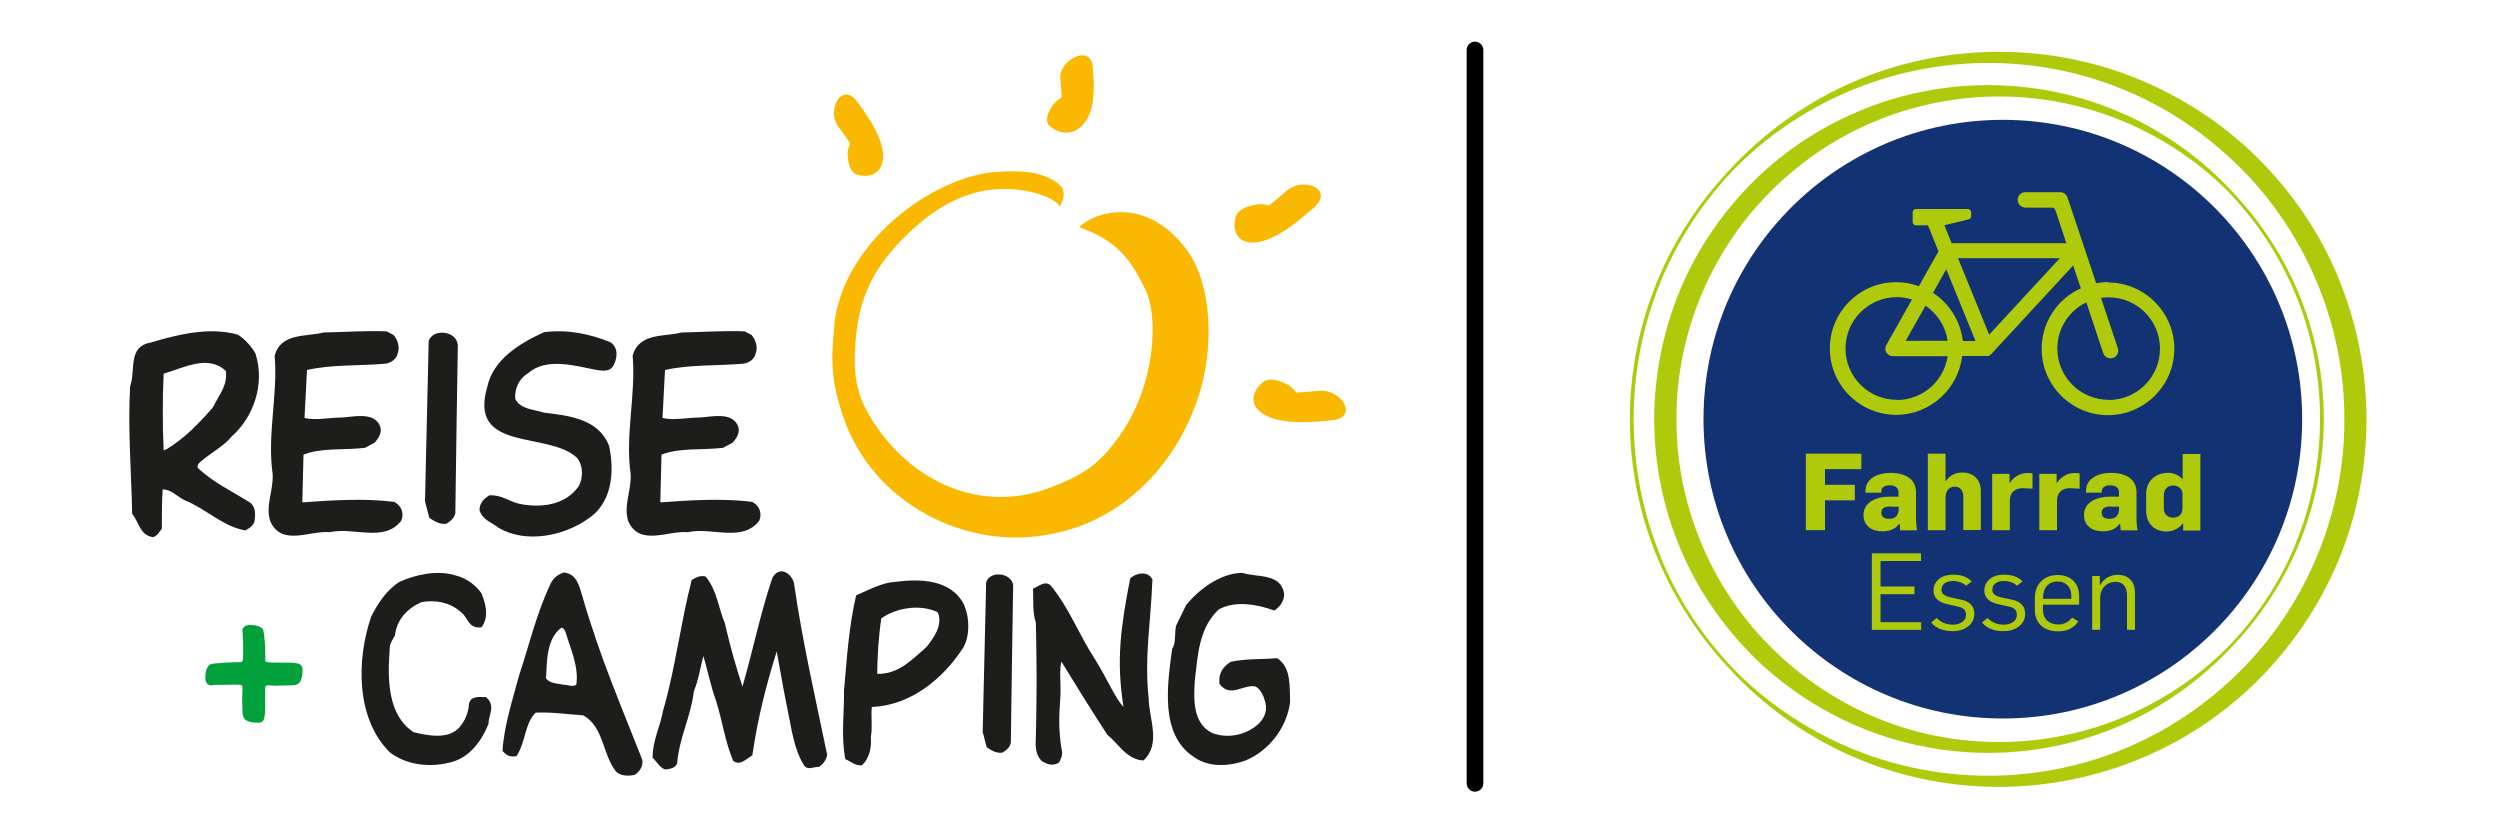 <?xml version="1.0" encoding="UTF-8"?>
<svg id="a" data-name="Ebene 1" xmlns="http://www.w3.org/2000/svg" viewBox="0 0 150 50">
  <defs>
    <style>
      .b {
        fill: #fff;
        stroke: #000;
        stroke-linecap: round;
        stroke-linejoin: round;
      }

      .c {
        fill: #1d1d1b;
      }

      .d {
        fill: #fab900;
      }

      .e {
        fill: #afca0b;
      }

      .f {
        fill: #123274;
      }

      .g {
        fill: #00a03a;
      }
    </style>
  </defs>
  <g>
    <path class="c" d="M45.56,31.24c.19-.5-.03-.92-.43-1.13-1.76-.22-3.72-.1-5.48.03l-.03-.03.07-2.83c1.07-.43,2.42-.26,3.69-.41l.58-.31c.27-.31.49-.67.29-1.07-.41-.78-1.55-.48-2.25-.44-.75,0-1.54.19-2.25.03l.15-2.88c1.48-.34,3.14-.24,4.71-.38.29-.03.67-.27.73-.61.14-.38.02-.78-.24-1.11l-.43-.22c-1.28-.05-2.58.05-3.79.07-1.02.27-2.53,0-2.92,1.38.2,2.42-.46,4.71-.12,7.13.05.97-.44,1.86-.15,2.8.68,1.55,2.37.56,3.58.67,1.43-.32,3.26.63,4.28-.68M36.84,21.86c.2-.39.27-1.01-.22-1.33-1.19-.48-2.51-.78-3.98-.6-1.47.68-3.07,1.64-3.41,3.31-1.14,3.92,3.69,2.61,5.39,4.23.38.44.38,1.23.09,1.72-.8,1.13-2.27,1.3-3.55,1.04-.63-.15-1.07-.55-1.79-.51-.36.2-.6.49-.6.89.19.61.75.73,1.16,1.07,1.64.94,3.87.48,5.32-.53,1.45-.92,1.64-2.78,1.3-4.38-.6-1.62-2.41-1.84-3.91-2.01-.61-.2-1.42-.2-1.72-.82-.07-.6.24-1.25.77-1.55,1.09-.96,2.83-.44,4.11-.19.36.05.84.14,1.04-.34M27.46,20.65c-.1-.8-1.48-.96-1.74-.19l-.22,9.62.26.99c.32.22.6.39,1.01.36.29-.17.48-.36.55-.63.05-3.53.09-6.62.15-10.15M24.08,31.24c.19-.5-.03-.92-.43-1.13-1.76-.22-3.72-.1-5.48.03l-.03-.03.07-2.83c1.07-.43,2.42-.26,3.69-.41l.58-.31c.27-.31.49-.67.29-1.07-.41-.78-1.55-.48-2.25-.44-.75,0-1.54.19-2.25.03l.15-2.88c1.48-.34,3.14-.24,4.71-.38.29-.03.67-.27.73-.61.14-.38.02-.78-.24-1.11l-.43-.22c-1.28-.05-2.58.05-3.79.07-1.02.27-2.53,0-2.92,1.38.2,2.42-.46,4.71-.12,7.13.05.97-.44,1.86-.15,2.8.68,1.55,2.37.56,3.58.67,1.43-.32,3.26.63,4.28-.68M13.55,22.27c.12.87-.43,1.45-.78,2.18-.85.97-1.69,1.84-2.75,2.49-.09.02-.14.05-.2.09-.07-1.55-.07-3.09,0-4.61,1.18-.34,2.68-1.18,3.74-.15M15.33,21.21c-.24-.41-.6-.84-1.06-1.13-1.71-.49-3.65,0-5.25.48-1.37.24-.87,1.67-1.21,2.61-.15,2.44.07,5.15.12,7.66.43.53.46,1.28,1.25,1.4.29-.1.36-.29.53-.51,0-.84,0-1.57.05-2.35.49-.03.89.44,1.33.65,1.25.49,2.24,1.55,3.63,1.81.31-.17.56-.38.56-.63.05-.38.07-.87-.38-1.11-1.01-.63-2.08-1.13-3.02-2-.07-.09,0-.2.05-.29.7-.65,1.45-.97,1.98-1.62,1.31-1.16,2-3.14,1.42-4.96"/>
    <path class="c" d="M77.41,42.1c-.05-.94.08-2.04-.78-2.61-.92.08-1.89.02-2.79.22-.46.3-.75.68-.67,1.32.65.88,1.43,0,2.17.16.35.21.49.62.59.99.13.57-.14,1.08-.64,1.43-.68.51-1.67.7-2.53.38-1.18-.54-1.15-1.99-1.07-3.17.18-1.54.25-3.14,1.43-4.25.96-.54,2.26-.33,3.34.06.41-.27.59-.62.59-1-.19-1.26-1.62-.97-2.52-1.26-1.26.02-2.53.92-3.36,1.93l-.59,1.21c-.14.43.02,1-.25,1.42-.29,2.15-.75,5.13,1.29,6.48.88.64,2.1.59,3.11.22,1.42-.59,2.5-1.99,2.68-3.54M69.16,34.82c-.22-.6-1-.46-1.35-.11-.56,2.9-.85,4.89-.4,7.71.02-.05,0,0,0,0-.51-.55-.98-1.69-1.7-2.85-.96-1.45-1.54-3.07-2.66-4.43-.33-.32-.67,0-1.07.18.03.78-.03,1.48.17,2.02.06,2.36.06,4.57,0,6.93-.03.48-.03,1,.35,1.39.25.14.57.35,1.02.11,0,0,.15-.18.2-.49.03-.19-.03-.36-.03-.36-.19-1.15-.14-2.09-.08-2.91.08-.92-.08-1.64.07-2.31,0-.01.02-.01,0-.01.91,1.48,1.77,2.88,2.77,4.41.64.49,1.13,1.47,2.15,1.53,1.1-1,.32-2.55.32-3.74-.27-2.45.14-4.67.22-7.05M60.79,35.11c-.1-.75-1.39-.89-1.62-.18l-.21,8.98.24.92c.3.21.56.37.94.33.27-.16.45-.33.51-.59.05-3.3.08-6.18.14-9.47M49.61,45.19c-.7-3.36-1.47-6.74-1.97-10.19-.1-.51-.81-1.13-1.29-.35-.75,2.23-1.14,4.24-1.8,6.54h0c-.35-1.04-.71-2.28-1.06-3.8-.38-.89-.46-1.96-1.15-2.8-.38-.08-.56.06-.84.21-.68,2.66-.99,5.37-1.72,7.85-.16.92-.65,1.86-.62,2.82.29.27.4.57.75.7.29-.03.61-.08.72-.37.11-1.5.83-2.82,1-4.32.3-.75.34-1.21.55-2.04.02-.05.01-.06.02-.08.27.86.38,1.61.77,2.71.37,1.16.53,2.42,1.02,3.58.41.32.76-.1,1.15-.33.35-2.36.83-4.19,1.46-6.23,0,0,.03.11.01.03.22,1.18.34,1.96.63,3.39.25,1.16.38,2.44,1.02,3.44.25.27.51.06.89.06.27-.19.49-.49.48-.83M34.58,41.08c-.21.16-.54,0-.78,0-.37-.08-.81-.06-1.04-.38.06-1.07.03-2.36.92-3.04.18.03.24.24.29.38.29.97.76,1.97.61,3.04M38.49,45.47c-1.24-3.18-2.48-5.99-3.55-9.7-.19-.65-.35-1.34-1.11-1.42-.4.13-.64.35-.81.7-.86,1.85-1.27,3.66-1.88,5.49-.38,1.45-.89,2.95-.99,4.51.25.3.46.38.84.32.57-.89.48-1.94,1.15-2.61.94-.05,1.9.1,2.85.16,1.23.67,1.16,2.33,1.94,3.33.25.32.78.33,1.15.24.33-.19.59-.64.41-1.02M29.31,43.42c0-.53.45-1.07-.14-1.59-.4,0-.92-.11-1.03.4-.03.53-.24,1.02-.59,1.43-.68.72-1.85.48-2.74.27-1.56-1.04-1.56-3.18-1.43-4.97,0-.35.14-.51.32-.84.1-.96.78-1.64,1.58-1.99.89-.16,1.77.03,2.4.62.4.29.41.99,1.21.89.49-.65.22-1.48,0-2.04-.37-.53-.94-.92-1.54-1.07-1.12-.35-2.37-.06-3.36.37-.8.49-1.34,1.34-1.72,2.1-.89,2.6-.92,6.13,1.13,8.15,1.04.78,2.45.92,3.71.57,1.07-.29,1.8-1.27,2.21-2.31"/>
    <path class="d" d="M77.74,23.52c-.07-.11-.18-.22-.29-.32-.2-.16-1.2-.68-1.69-.26-.94.8-.69,1.81.77,2.21.96.26,2.22.19,3.38.07,1.65-.16.59-1.9-.77-1.77-.46.04-.82.08-1.28.1-.08,0-.1-.01-.11-.03"/>
    <path class="d" d="M76.08,12.33c-.13-.05-.27-.08-.42-.08-.26-.01-1.37.15-1.53.78-.29,1.2.5,1.87,1.92,1.34.94-.35,1.91-1.15,2.79-1.92,1.24-1.09-.63-1.89-1.66-.99-.35.31-.62.54-.99.83-.06.05-.08.05-.11.04"/>
    <path class="d" d="M50.04,19.57c.53-5.11,5.99-8.96,9.66-9.25,1.68-.13,3.03,0,3.92.81.47.49-.04,1.26-.04,1.26-.2-.39-.86-.61-1.3-.77-2.8-.77-5.26.06-7.5,2.12-2.23,2.05-3.23,3.9-3.45,6.76-.15,1.95.03,3.16.99,4.69,2.35,3.76,6.58,5.62,10.6,4.1,2.15-.81,3.03-1.44,4.23-3.11,2.19-3.05,2.38-7.18,1.57-8.81-.86-1.74-1.62-2.91-3.97-3.74,0,0,.63-.7,2.02-.87,1.97-.24,3.54.94,4.56,2.41,1.28,1.86,1.66,5.61.46,8.97-1.58,4.4-4.97,7.18-8.58,7.87-5.03,1.12-10.84-1.69-12.63-7.04-.68-2.04-.75-3.22-.52-5.41"/>
    <path class="c" d="M55.59,38.82c-.92.8-1.69,1.64-2.96,1.61,0,.04,0-.11,0-.07,0,0,0,.08,0,.07,0,0,0,0,0,0,.02-1.1.08-2.22.25-3.33.91-.64,2.31-.86,3.36-.38l.06.1c.24.73-.27,1.45-.72,2.01M57.87,36.33c-.78-1.59-2.66-1.61-4.16-1.42-.81.06-1.51.45-2.34.81-.45,1.91-.56,3.84-.73,5.72.02,1.32-.19,2.75.08,4.11.38.16.59.4.99.37.48-.43.59-1.13.54-1.7.11-.57,0-1.26.06-1.8,2.28-.1,4.22-1.61,5.49-3.57.4-.72.38-1.77.06-2.52"/>
    <path class="g" d="M16.63,41.15l-.48-.03c-.21-.01-.24.02-.24.24v.82c0,1.02-.06,1.18-.42,1.18-.69,0-.94-.18-.94-.66,0-.09,0-.24-.02-.45v-.33l.02-.64c0-.2-.02-.2-.48-.2-.04,0-.33,0-.78.01-.22,0-.37,0-.46.01-.07.02-.13.02-.18.02-.19,0-.33-.17-.33-.45,0-.42.12-.73.3-.81.12-.04.28-.06.76-.09.45-.03.7-.04.88-.04.34,0,.33.03.33-.63v-.42c-.02-.46-.02-.57-.03-.67-.01-.07-.01-.15-.01-.18,0-.19.16-.33.45-.33.42,0,.73.12.79.3.07.19.13.94.13,1.63,0,.37-.22.32,1.53.33.54.02.7.12.7.42,0,.69-.18.96-.66.94-.1,0-.25,0-.43.01h-.43Z"/>
    <path class="d" d="M63.66,5.88c-.13.07-.24.16-.35.26-.18.17-.77,1.03-.33,1.42.84.73,1.94.46,2.41-.77.31-.81.26-1.85.17-2.81-.13-1.36-2.05-.38-1.94.75.04.38.06.68.07,1.06,0,.07-.01.08-.04.09"/>
    <path class="d" d="M51,8.64c-.06.12-.1.25-.13.39-.04.24-.01,1.28.56,1.45,1.09.31,1.81-.41,1.47-1.74-.23-.88-.86-1.82-1.49-2.66-.89-1.2-1.85.52-1.11,1.52.25.34.44.6.67.95.04.06.04.08.02.1"/>
  </g>
  <g>
    <circle class="f" cx="120.17" cy="25.15" r="17.96"/>
    <path class="e" d="M139.43,25.15c0-2.59-.52-5.19-1.52-7.58-.92-2.2-2.24-4.23-3.88-5.97-.14-.15-.28-.3-.42-.45-1.81-1.85-3.98-3.37-6.38-4.4-2.39-1.04-5-1.6-7.62-1.64-2.62-.04-5.26.43-7.71,1.41-2.45.97-4.73,2.43-6.62,4.29-1.89,1.86-3.43,4.09-4.46,6.55-1.03,2.46-1.56,5.12-1.57,7.78,0,2.66.54,5.33,1.57,7.78,1.03,2.46,2.57,4.69,4.46,6.55,1.9,1.86,4.17,3.31,6.62,4.29,2.45.97,5.09,1.45,7.71,1.41,2.62-.04,5.23-.6,7.62-1.64,2.39-1.03,4.56-2.55,6.38-4.4.11-.11.21-.23.32-.34,1.68-1.76,3.04-3.82,3.98-6.07,1-2.39,1.51-4.98,1.52-7.58ZM137.73,32.65c-.92,2.24-2.27,4.3-3.94,6.05-.1.1-.2.21-.31.31-1.83,1.8-4.03,3.21-6.4,4.15-2.37.94-4.92,1.4-7.46,1.36-2.54-.04-5.05-.58-7.36-1.59-2.31-1-4.41-2.47-6.16-4.26-3.52-3.58-5.54-8.53-5.51-13.52-.03-4.99,1.99-9.95,5.51-13.52,1.75-1.79,3.85-3.26,6.16-4.25,2.31-1,4.83-1.54,7.36-1.59,2.54-.04,5.09.42,7.46,1.36,2.37.94,4.57,2.35,6.4,4.14.14.13.27.27.4.41,1.63,1.73,2.94,3.76,3.85,5.95.98,2.37,1.48,4.94,1.47,7.5,0,2.56-.5,5.13-1.48,7.5Z"/>
    <g>
      <g>
        <path class="e" d="M109.5,28.16v.93h1.79v.93h-1.79v1.79h-1.15v-4.59h3.33v.93h-2.17Z"/>
        <path class="e" d="M114.01,31.81s-.03-.35-.03-.38h-.03c-.28.38-.68.45-1.02.45-.65,0-1.12-.35-1.12-.98,0-.8.83-1.1,1.51-1.1h.59v-.26c0-.27-.19-.42-.53-.42s-.5.16-.5.34v.1h-.95v-.12c0-.73.73-1.07,1.51-1.07s1.52.31,1.52,1.16v1.54c0,.26.04.68.06.75h-1.02ZM113.41,30.39c-.31,0-.53.09-.53.37,0,.22.14.37.47.37.39,0,.55-.22.57-.54v-.19s-.5,0-.5,0Z"/>
        <path class="e" d="M117.8,31.81v-1.97c0-.34-.13-.64-.52-.64-.32,0-.55.23-.55.7v1.91h-1.06v-4.59h1.06v1.65h.01c.25-.36.6-.52,1-.52.6,0,1.11.36,1.11,1.11v2.34h-1.06Z"/>
        <path class="e" d="M121.36,29.29c-.4,0-.77.21-.77.76v1.76h-1.06v-3.38h1.04v.56h.01c.13-.23.39-.45.68-.55.12-.04.29-.06.41-.06.08,0,.19,0,.28.03v.91c-.11-.01-.54-.03-.59-.03Z"/>
        <path class="e" d="M124.19,29.29c-.4,0-.77.21-.77.76v1.76h-1.06v-3.38h1.04v.56h.01c.13-.23.39-.45.68-.55.12-.04.29-.06.41-.06.08,0,.19,0,.28.03v.91c-.11-.01-.54-.03-.59-.03Z"/>
        <path class="e" d="M127.24,31.81s-.03-.35-.03-.38h-.03c-.28.38-.68.45-1.02.45-.65,0-1.12-.35-1.12-.98,0-.8.83-1.1,1.51-1.1h.59v-.26c0-.27-.19-.42-.53-.42s-.5.16-.5.34v.1h-.95v-.12c0-.73.73-1.07,1.51-1.07s1.52.31,1.52,1.16v1.54c0,.26.04.68.06.75h-1.02ZM126.63,30.39c-.31,0-.53.09-.53.37,0,.22.14.37.47.37.39,0,.55-.22.57-.54v-.19s-.5,0-.5,0Z"/>
        <path class="e" d="M130.99,31.81v-.4h-.02c-.22.3-.62.48-.95.48-.76,0-1.25-.47-1.25-1.25v-1.02c0-.78.59-1.25,1.32-1.25.33,0,.66.14.85.38h.02v-1.51h1.06v4.59h-1.04ZM130.96,29.68c0-.38-.3-.55-.58-.55-.26,0-.55.17-.55.59v.79c0,.35.25.55.55.55.27,0,.57-.15.57-.58v-.8Z"/>
        <path class="e" d="M112.31,33.2h2.95v.46h-2.43v1.53h2.04v.46h-2.04v1.68h2.44v.46h-2.96v-4.59Z"/>
        <path class="e" d="M115.87,37.35l.33-.27c.26.26.57.4.98.4.39,0,.78-.2.78-.58s-.23-.46-.67-.55l-.37-.08c-.56-.11-.91-.37-.91-.83,0-.56.46-.96,1.16-.96.49,0,.87.12,1.13.41l-.33.25c-.21-.18-.46-.28-.82-.28-.39,0-.66.21-.66.52s.26.41.7.5l.48.1c.48.1.79.36.79.84,0,.7-.65,1.05-1.27,1.05-.53,0-1.01-.14-1.31-.51Z"/>
        <path class="e" d="M118.92,37.35l.33-.27c.26.26.57.4.98.4.39,0,.78-.2.78-.58s-.23-.46-.67-.55l-.37-.08c-.56-.11-.91-.37-.91-.83,0-.56.46-.96,1.16-.96.49,0,.87.12,1.13.41l-.33.25c-.21-.18-.46-.28-.82-.28-.39,0-.66.21-.66.52s.26.41.7.5l.48.1c.48.1.79.36.79.84,0,.7-.65,1.05-1.27,1.05-.53,0-1.01-.14-1.31-.51Z"/>
        <path class="e" d="M122.09,36.56v-.68c0-.89.6-1.38,1.38-1.38.71,0,1.28.43,1.28,1.27v.51h-2.17v.33c0,.53.36.86.93.86.37,0,.64-.19.82-.41l.37.22c-.29.45-.75.6-1.22.6-.79,0-1.39-.42-1.39-1.31ZM124.28,35.94v-.19c0-.49-.29-.86-.83-.86s-.86.39-.86.9v.14h1.69Z"/>
        <path class="e" d="M125.53,34.56h.46v.56h.01c.22-.42.63-.63,1.06-.63.69,0,1.04.45,1.04,1.07v2.23h-.48v-2.05c0-.57-.27-.83-.7-.83-.49,0-.91.37-.91.98v1.9h-.48v-3.23Z"/>
      </g>
      <path class="e" d="M126.52,16.92c-.26,0-.5.03-.75.07l-1.72-5.14c-.06-.19-.24-.32-.44-.32h-2.09c-.26,0-.48.22-.46.49.01.25.24.44.49.44h1.58c.09,0,.16.06.19.14l.66,1.99h-6.88l-.44-1.08s.02,0,.02,0l1.44-.35c.09-.02.15-.1.15-.2v-.22c0-.11-.09-.2-.2-.2h-3.11c-.11,0-.2.09-.2.2v.58c0,.11.09.2.2.2h.72l.63,1.56-1.18,2.09c-.42-.15-.88-.24-1.36-.24-2.2,0-3.98,1.79-3.98,3.98s1.79,3.98,3.98,3.98c2.04,0,3.73-1.55,3.96-3.53h1.43s0,0,0,0c.03,0,.06,0,.09,0,.01,0,.02,0,.03,0,.02,0,.03,0,.05-.01,0,0,0,0,0,0,.01,0,.02-.01.04-.02.02,0,.03-.02.04-.03,0,0,.02-.01.03-.02.01-.01.03-.02.04-.04,0,0,0,0,0,0l4.91-5.31.46,1.37c-1.39.62-2.35,2.02-2.35,3.63,0,2.2,1.79,3.98,3.98,3.98s3.98-1.79,3.98-3.98-1.79-3.98-3.98-3.98ZM116.77,16.14l1.76,4.32h-.76c-.14-1.21-.82-2.26-1.79-2.89l.8-1.42ZM116.86,20.45h-2.52l1.19-2.11c.7.47,1.2,1.23,1.33,2.11ZM113.81,23.99c-1.7,0-3.08-1.38-3.08-3.08s1.38-3.08,3.08-3.08c.32,0,.62.05.91.14l-1.54,2.73c-.08.14-.08.31,0,.45s.23.22.39.22h3.29c-.22,1.49-1.5,2.63-3.05,2.63ZM119.35,20.08l-1.87-4.59h6.11l-4.24,4.59ZM126.52,23.99c-1.7,0-3.08-1.38-3.08-3.08,0-1.22.71-2.27,1.74-2.77l1.01,3.04c.06.19.25.32.44.32.05,0,.1,0,.15-.02.24-.08.37-.34.29-.59l-1.01-3.02c.15-.02.3-.03.46-.03,1.7,0,3.08,1.38,3.08,3.08s-1.38,3.08-3.08,3.08Z"/>
    </g>
    <path class="e" d="M140.28,16.6c-1.13-2.7-2.82-5.16-4.9-7.2-2.08-2.05-4.58-3.65-7.27-4.73-2.7-1.08-5.6-1.6-8.49-1.56-2.89.04-5.76.65-8.39,1.79-2.64,1.13-5.03,2.8-7.03,4.84-.16.17-.32.34-.48.51-1.8,1.91-3.25,4.14-4.26,6.56-1.1,2.64-1.67,5.49-1.67,8.35,0,2.86.57,5.71,1.67,8.35,1.03,2.47,2.53,4.75,4.37,6.68.12.13.24.26.36.39,2,2.04,4.39,3.7,7.03,4.84,2.63,1.14,5.5,1.75,8.39,1.79,2.89.04,5.79-.49,8.49-1.56,2.7-1.07,5.19-2.68,7.27-4.73,2.08-2.05,3.76-4.5,4.9-7.2,1.13-2.7,1.72-5.63,1.72-8.56,0-2.93-.59-5.86-1.72-8.56ZM99.65,33.42c-1.08-2.61-1.63-5.44-1.63-8.27,0-2.83.55-5.66,1.63-8.27,1-2.42,2.45-4.65,4.24-6.56.15-.15.29-.31.44-.45,2.02-1.98,4.44-3.54,7.06-4.58,2.62-1.04,5.43-1.55,8.23-1.51,2.8.04,5.58.63,8.13,1.74,2.56,1.1,4.87,2.72,6.81,4.69,3.89,3.95,6.13,9.43,6.1,14.95.03,5.52-2.21,11-6.1,14.95-1.94,1.98-4.26,3.59-6.81,4.69-2.55,1.11-5.34,1.7-8.14,1.74-2.8.04-5.61-.47-8.23-1.51-2.61-1.04-5.04-2.6-7.06-4.58-.12-.11-.22-.23-.34-.35-1.84-1.93-3.33-4.2-4.34-6.67Z"/>
  </g>
  <line class="b" x1="88.5" y1="3" x2="88.5" y2="47"/>
</svg>